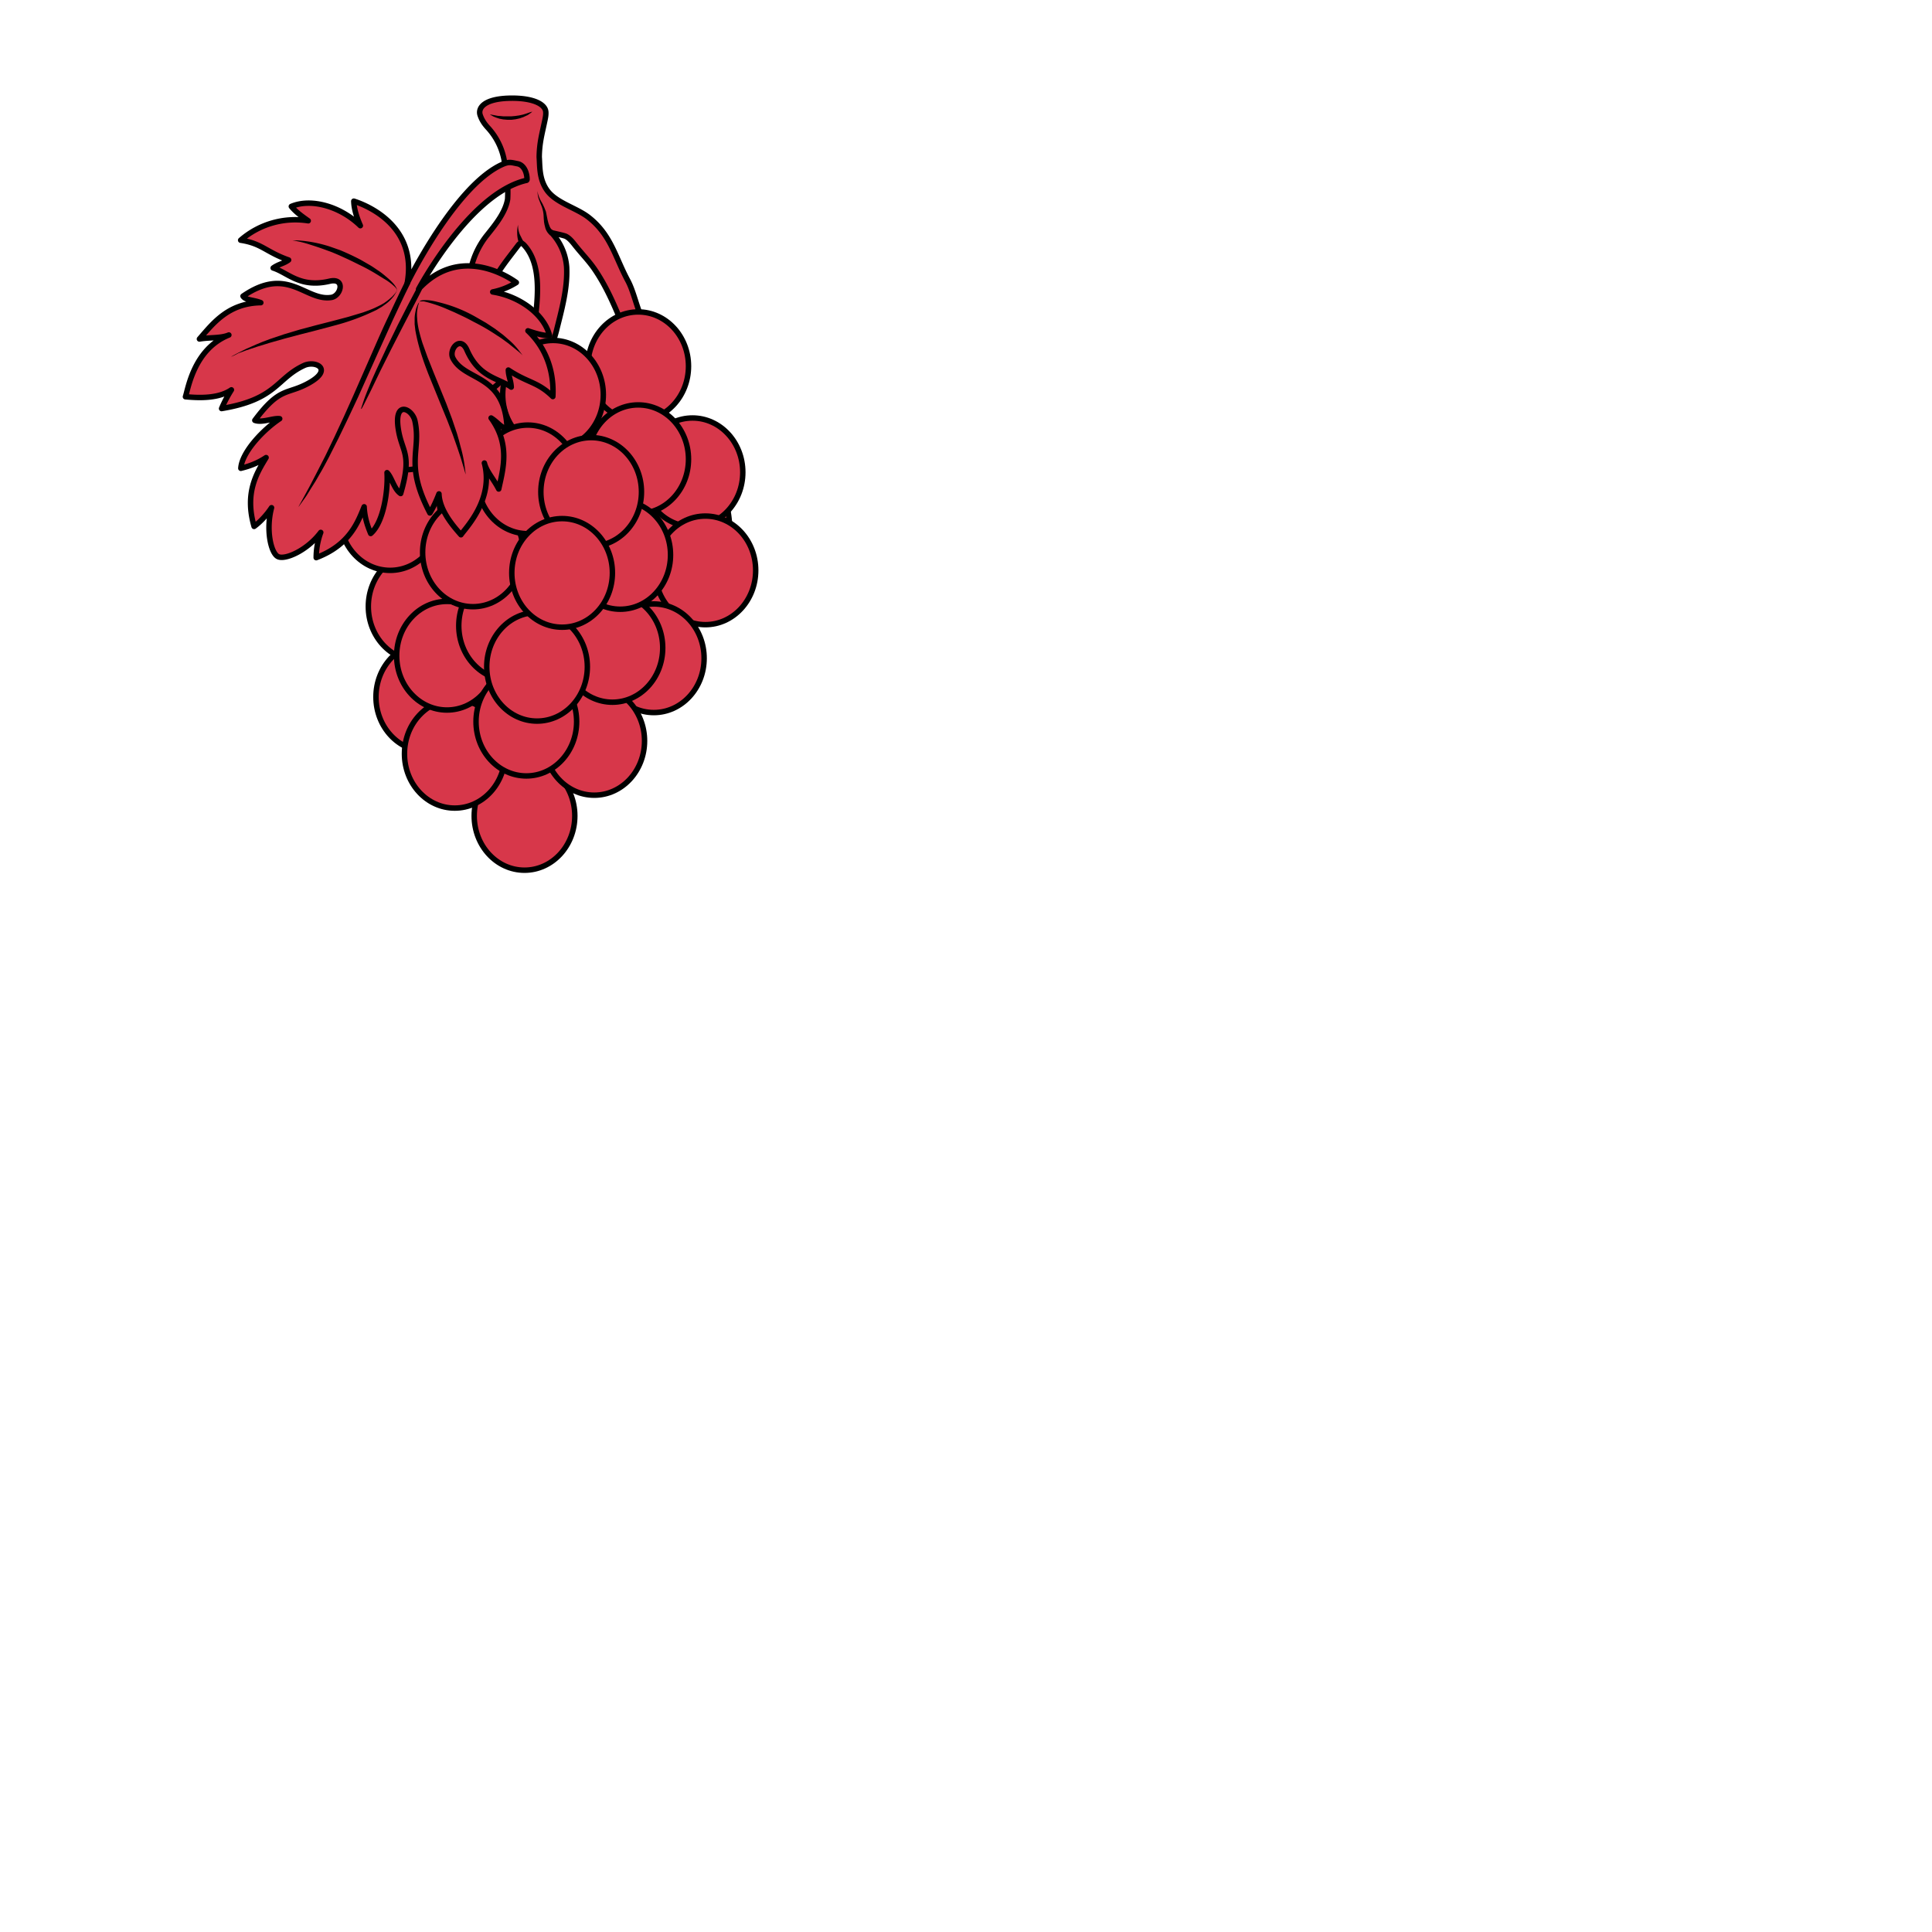 <svg xmlns="http://www.w3.org/2000/svg" fill="#d7374a" stroke="#000" viewBox="50 50 200 200">
  <g id="grapeBunch" stroke-width="1" transform="translate(56 48) scale(0.188)">
    <g>
      <path class="secondary" stroke-width="3" stroke-linejoin="round" d="M320.4 183.1c-2.1-5.2-3.9-13-6.7-18.1-7-13.1-9.3-25.3-21.8-34.9-6.7-5.1-17.7-7.8-22.6-14.7-4.4-6.2-3.9-13.1-4.3-18.3.1-7.7 1.5-12.5 2.9-19.2.4-1.9.9-3.9.7-5.8-.4-4-6.6-7.4-18.5-7.4-15.2 0-18.8 5.2-17.7 9.1.9 2.8 2.3 4.9 4.3 7.1a36.1 36.1 0 0 1 9.3 19.8c1.2 7.8 2 11.8 1.6 19.6-1.2 7.4-7.1 14.5-11.5 20-5 6.3-8.3 14-9.3 21.9-.4 3.2-.6 6.7-3.1 8.8-3.1 8.2-7.7 15-10.8 23.2 5.5.7 8.4-6.3 12-8.9 3.7-2.7 8.8-1.2 12.4-4.1 2.2-1.8-1.3-4.8-.7-7.6 2.3-10 10.5-19.5 16.8-27.9.4-.5.9-1.1 1.6-1.1.7 0 1.2.5 1.7 1 11.7 12.8 6.2 36.1 4.9 52.1-.4 5.1-9.3 7.6-1.7 14a5 5 0 0 0 4.5 1.2c1.7-.4 2.6-1.6 3.3-2.9a77.8 77.8 0 0 0 6.8-17.3c2.7-11 6.2-23.1 5.6-35a31 31 0 0 0-8.4-19c.2.2 6.9 1.5 8 2.1 2.4 1.2 4.2 3.9 5.7 5.7 3.8 4.7 7.4 8.3 10.7 13.3 6.8 10.2 11.1 21 15.8 32.2a7.5 7.5 0 0 0 2.9-2.7l-2.8.6 7.9-3.9.6-.2c.4-.7.3-1.8-.1-2.7z"/>
      <g stroke="none" fill="#000">
        <path d="m261.2 72.1-.8.7-1 .7c-.4.3-.8.6-1.4.8l-1.7.8-2 .7-2.2.5-2.3.3h-2.3l-2.3-.2-2.1-.4-1.8-.6-1.5-.6-1.1-.6-.9-.6 1 .2 2.7.5a9 9 0 0 0 1.8.2l2 .2h4.3l2.2-.2 2.1-.3 1.9-.4 1.7-.5 2.6-.9 1.1-.3z"/>
        <path d="m271 140.2-.2-.2-.8-.8a8.8 8.8 0 0 1-1.6-2.9l-.5-2c-.1-.7-.3-1.4-.3-2.2-.2-1.5-.1-3.1-.4-4.6a17.4 17.4 0 0 0-1.3-4.3c-.5-1.4-1.1-2.6-1.4-3.8a11 11 0 0 1-.4-2.8v-1.1.3l.1.8c.1.7.3 1.6.8 2.7.4 1.1 1.1 2.3 1.8 3.5l1 2.1.9 2.3.9 4.5.5 1.9.6 1.6c.4 1 .9 1.6 1.3 1.9l.4.3.2.1-1.6 2.7z"/>
        <path d="m254.4 145.7-.2-.4-.5-1.3c-.4-1.1-.7-2.5-.8-4a24 24 0 0 1 .1-3.9l.3-1.7.1 1.7c.1 1 .4 2.4.9 3.6l1.6 3.2.7.9.3.4-2.5 1.5z"/>
      </g>
    </g>
    <g stroke-width="3">
      <path d="M211.3 243.6a177.6 177.6 0 0 0-26 39.3c-8.8 18.5-12.7 22.7.8 33.5 12 9.6 22 27.9 19.5 43.1 22.6-3.4 46-2.1 68.1 3.8 18 4.8 35.7 12.7 54.3 12.6 5.1 0 10.7-.9 14.2-4.7 2-2.1 3-4.9 4-7.6 4.2-11.2 7.4-23.5 14-33.5 5.4-8.3 9.1-12.3 9.7-23a69.8 69.8 0 0 0-24.2-56c-4.9-4.1-10.5-7.6-13.9-13-5.1-8-4.4-18.3-3.6-27.8-20.3 4.4-41 7.1-61.8 8.4-20.6 1.2-31.9-1.2-46.1 14.7-3.2 3.4-6.2 6.8-9 10.2z"/>
      <ellipse cx="198.6" cy="344.6" rx="27.7" ry="29.9"/>
      <ellipse cx="202.8" cy="394.4" rx="27.7" ry="29.9"/>
      <ellipse cx="182.9" cy="294.8" rx="27.7" ry="29.9"/>
      <ellipse cx="349.4" cy="270.7" rx="27.7" ry="29.9"/>
      <ellipse cx="356.5" cy="324.7" rx="27.7" ry="29.9"/>
      <ellipse cx="328.1" cy="373.1" rx="27.7" ry="29.9"/>
      <ellipse cx="256.9" cy="459.9" rx="27.7" ry="29.9"/>
      <ellipse cx="218.5" cy="425.7" rx="27.7" ry="29.9"/>
      <ellipse cx="295.3" cy="418.6" rx="27.7" ry="29.9"/>
      <ellipse cx="214.2" cy="371.7" rx="27.7" ry="29.9"/>
      <ellipse cx="248.4" cy="355.2" rx="27.7" ry="29.9"/>
      <ellipse cx="228.5" cy="314.8" rx="27.7" ry="29.9"/>
      <ellipse cx="305.3" cy="367.4" rx="27.7" ry="29.9"/>
      <ellipse cx="191.5" cy="239.4" rx="27.7" ry="29.9"/>
      <ellipse cx="225.6" cy="259.3" rx="27.7" ry="29.9"/>
      <ellipse cx="224.2" cy="199.5" rx="27.7" ry="29.9"/>
      <ellipse cx="319.5" cy="212.3" rx="27.7" ry="29.9"/>
      <ellipse cx="319.5" cy="263.5" rx="27.7" ry="29.9"/>
      <ellipse cx="309.6" cy="316.2" rx="27.7" ry="29.9"/>
      <ellipse cx="257.9" cy="408" rx="27.7" ry="29.9"/>
      <ellipse cx="272.6" cy="228" rx="27.7" ry="29.9"/>
      <ellipse cx="258.7" cy="274.6" rx="27.7" ry="29.9"/>
      <ellipse cx="263.8" cy="377.8" rx="27.7" ry="29.9"/>
      <ellipse cx="293.6" cy="281.5" rx="27.7" ry="29.9"/>
      <ellipse cx="277.6" cy="326.1" rx="27.7" ry="29.9"/>
    </g>
    <g>
      <path class="tertiary" stroke-width="3" stroke-linejoin="round" d="M258.3 109.2c-.1-3.6-1.7-7.7-5.2-8.4-3.6-.7-4.6-1.2-8 .2-26.3 11.3-52.8 65.6-52.8 65.6 5.6-30.7-20.6-42.4-29.4-45.2.1 4.3 1.6 8.9 3.6 13.5-11-10.7-27.1-15.2-38-10.6 2.2 2.8 5.6 5.3 9.3 7.9a45.8 45.8 0 0 0-37.2 10.7c11.8 1.8 13.9 6.5 26.4 10.9-2.9 2.1-5.4 2.2-8.5 4.4 8.2 2.6 14.7 11.1 31 7.3 8.9-2.1 6.4 8 1.1 8.9-14.3 2.3-23.9-17.8-48.7-.7 1.4 2.3 5.9 2 9.8 3.6-18 .3-26.4 11.5-33.8 20 6.1-1 11.6-.3 16.2-2.2-19.2 7.7-22.4 29.5-23.9 34 7.5.7 18.2 1.1 25.3-3.8a70 70 0 0 0-5.4 10.3c30.4-5 30.1-16.6 45.4-23.7 6.3-2.9 16.3 2 2.7 9.6-12.1 6.8-15.7 1.7-29.8 20.6 4.1 1.5 10.1-1.4 13.7-.9-8.5 5.6-20.8 18.1-21.4 27.3 3.6-.9 8.5-2.3 13.9-5.9-5 8.3-12 19.2-6.6 37.9 3.5-2.5 7.1-6.5 9.6-10.3-3.2 12-.4 24.9 3.5 26.9s16.1-3.3 23.6-13.3a40 40 0 0 0-2.5 13.9c18.2-6.9 22.8-19.1 26.4-28 .3 6.5 2.2 11.2 3.6 14.7 7-6 9.6-23.4 9-33.5 2.6 2.6 3.9 9.1 7.5 11.5 6.6-22.6.5-22.5-1.4-36.2-2.1-15.4 7.9-10.4 9.3-3.6 3.5 16.5-6 23.2 8.2 50.5 1.6-2.6 3.3-6.1 5-10.5.3 8.6 7.1 16.9 12.1 22.5 2.7-3.9 18.2-19.6 12.9-39.5 1.2 4.8 5.1 8.8 7.9 14.3 2.4-11.1 6.4-24.5-4.2-39.1 3.6 2.2 6.1 6 8.8 5.7-1.2-30.2-23.1-25.7-29.8-38.6-2.5-4.8 4.1-12.8 7.7-4.5 6.7 15.3 17.5 15.4 24.4 20.4-.2-3.8-1.5-5.8-1.6-9.4 11 7.3 16 6.3 24.5 14.6.4-6.6.1-23.1-13.7-36.2 4.3 1.5 8.4 2.6 11.9 2.7-2.8-11.5-16.1-21.7-31.3-24.1a38 38 0 0 0 13-5.2c-7.5-5.4-32.6-19.3-53.8 3.6 0 0 27.9-52.5 59.1-59.8.6 0 .6-.5.6-.8"/>
      <g stroke="none" fill="#000">
        <path d="m193.7 167.3-2.6 5.3-2.9 6.1-3.7 7.9-9 19.9-10.3 22.9a1293 1293 0 0 1-10.8 22.7l-5.2 10.3c-1.7 3.2-3.3 6.3-5 9.1l-2.3 4-2.2 3.5c-1.4 2.2-2.5 4.2-3.6 5.7a886.6 886.6 0 0 0-3.5 4.9c-.1 0-.1-.1 0-.2l2.8-5.1 3.2-5.9 4-7.7 4.7-9.2 5-10.4 5.2-11.2 5.2-11.6 10.1-23c3.2-7.3 6.2-14.2 9-20l3.7-7.9 2.9-6.1 2.6-5.3c.4-.7 1.3-1.1 2-.7.8.3 1.1 1.2.7 2z"/>
        <path d="m200.2 170.5-1.4 2.8-3.8 7.3-5.4 10.4-6.1 11.9-6 12-2.7 5.6-2.4 5-2.1 4.2-1.6 3.2a46 46 0 0 1-1.5 2.8l-.2.1-.1-.2 1-3c.6-1.9 1.6-4.6 2.9-7.8l2.1-5.1 2.5-5.6 5.7-12.2 5.9-12.1 5.3-10.4 5.3-10.1c.4-.7 1.3-1 2-.6.7.2 1 1.1.6 1.8z"/>
        <path d="m198.9 177-.3 1.1c-.3.7-.5 1.7-.7 3.1a15 15 0 0 0-.2 2.2v1.3l.1 1.4c.1 1.9.4 3.9.9 6.2a102 102 0 0 0 2 7.2l2.8 7.8 3.3 8.3 3.5 8.6 3.5 8.6 3.2 8.5 2.7 8 1.1 3.8.9 3.5a73.5 73.5 0 0 1 2.3 11.1l.4 3.1.1 1.1-1.2-4.1-1.4-4.7-2-6-2.5-7.1-3-7.8-3.4-8.3-3.5-8.6-3.5-8.6c-1.1-2.9-2.2-5.7-3.1-8.5a105.2 105.2 0 0 1-4.1-15.6l-.4-3.4v-3.1c0-1.9.4-3.6.7-5 .1-.7.4-1.3.6-1.8l.5-1.2.7-1.1z"/>
        <path d="m255.9 206.3-2.1-1.9-5.8-4.7-4-2.9-4.6-3a115 115 0 0 0-10.4-5.9 139 139 0 0 0-5.4-2.8l-5.3-2.5-5.1-2.2a71.7 71.7 0 0 0-11.7-3.8h-2c-.5.1-.6.4-.6.4s.1-.3.5-.6 1.2-.5 2.1-.5c1.9-.1 4.5.2 7.5 1a77.9 77.9 0 0 1 21.3 8.4l5.4 3.1 5 3.3 4.5 3.4 3.8 3.3a39 39 0 0 1 5.1 5.6l1.3 1.7.5.6z"/>
        <path d="m95.3 207.1 1-.6 2.8-1.5 4.4-2.2 5.9-2.6 3.4-1.4 3.7-1.4 8-2.7 8.7-2.6 9-2.4 9-2.3 8.7-2.3 8-2.4c2.5-.9 4.8-1.7 6.9-2.7 2.1-1 4-1.9 5.5-3l1.1-.8 1-.8 1.7-1.5c.9-1 1.7-1.8 2-2.4l.6-.9-.5 1-.7 1.2c-.3.4-.6 1-1.1 1.5-.9 1.1-2 2.3-3.6 3.5l-2.5 1.8-2.9 1.7a123 123 0 0 1-23.6 8.7l-9 2.4-9 2.3-8.7 2.3-8.1 2.3-7.2 2.2-6 2-4.6 1.7c-2.4 1.4-3.9 1.9-3.9 1.9z"/>
        <path d="M186.7 170.9v-.7c-.2-.4-.6-1-1.2-1.6a29.9 29.9 0 0 0-5.9-4.4l-4.2-2.6a103 103 0 0 0-10-5.4 284 284 0 0 0-5.5-2.7l-5.5-2.5c-1.9-.8-3.7-1.6-5.5-2.2a171.4 171.4 0 0 0-9.9-3.4 57.4 57.4 0 0 0-10-2.4h2.8a71.7 71.7 0 0 1 17.9 3.4l5.7 2a141 141 0 0 1 11.3 5.3l5.2 3c1.7 1 3.2 2.1 4.7 3.1s2.8 2.1 4 3.1c2.4 2 4.3 3.9 5.3 5.5.5.8.8 1.5.9 2l-.1.5z"/>
      </g>
    </g>
  </g>
</svg>

